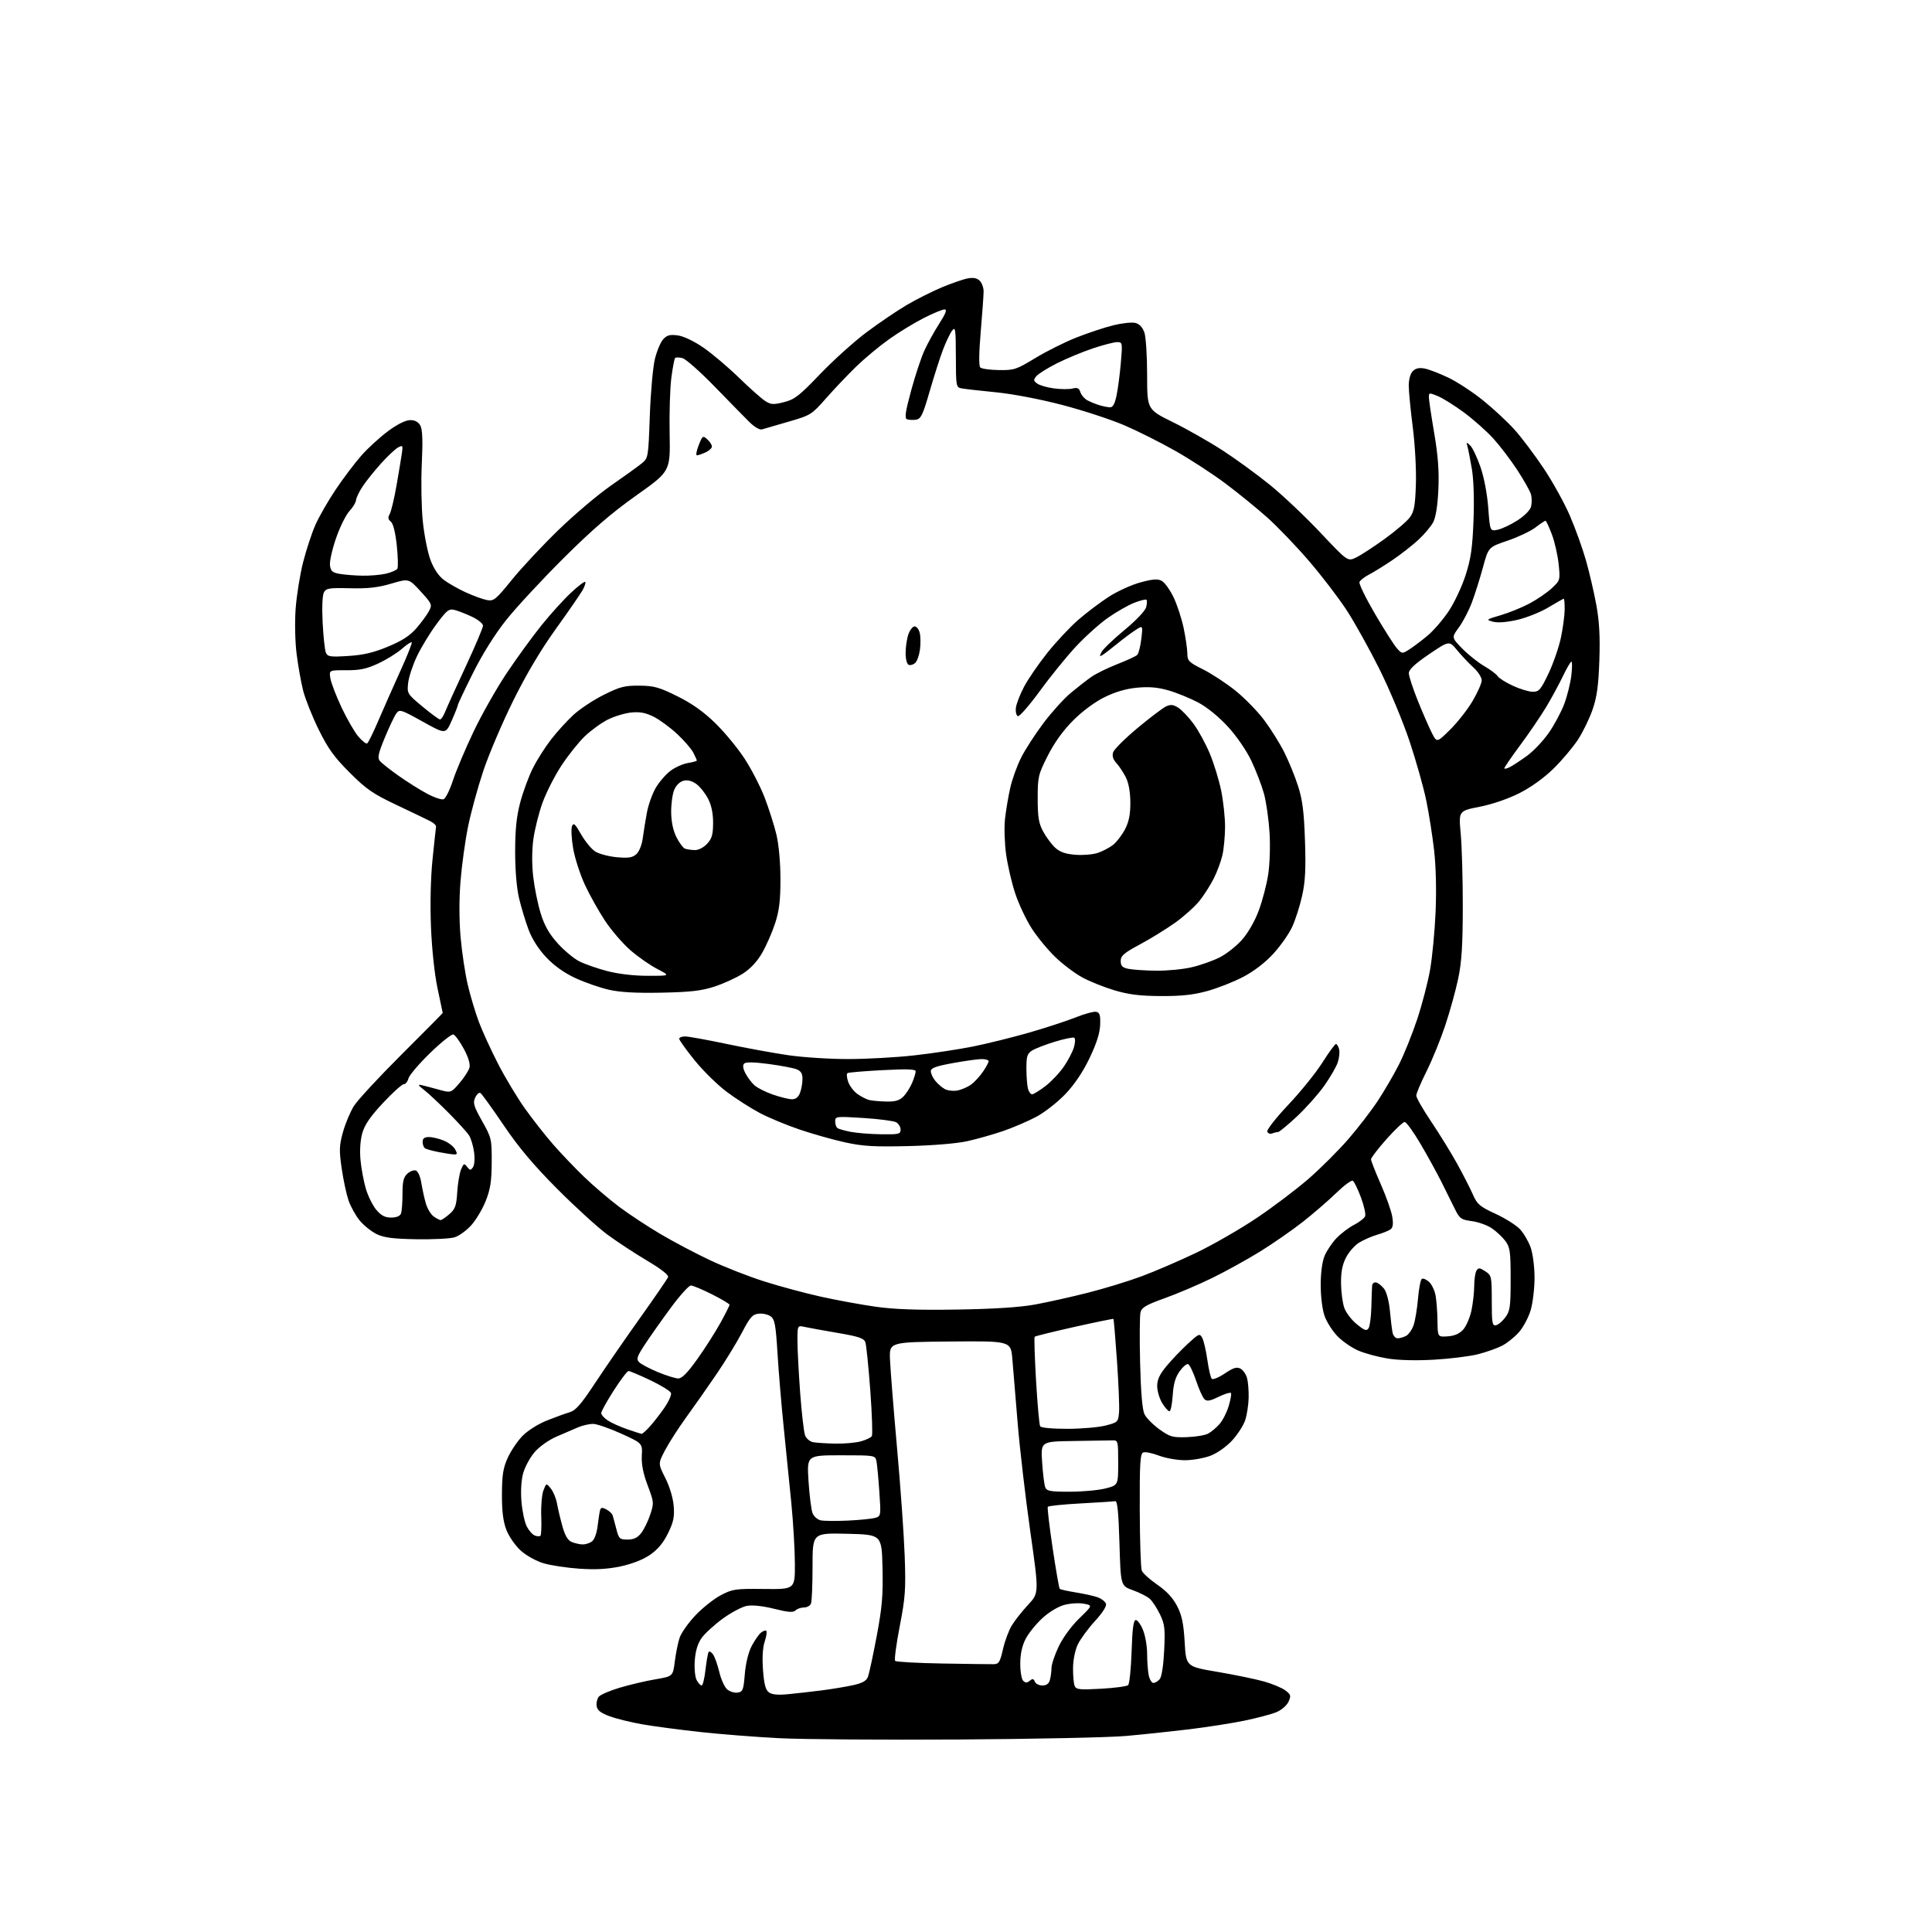 <?xml version="1.0" encoding="UTF-8" standalone="no"?>
<svg 
  version="1.1" 
  xmlns="http://www.w3.org/2000/svg" 
  xmlns:xlink="http://www.w3.org/1999/xlink" 
  xmlns:svg="http://www.w3.org/2000/svg"
  xmlns:rdf="http://www.w3.org/1999/02/22-rdf-syntax-ns#"
  xmlns:cc="http://creativecommons.org/ns#"
  xmlns:dc="http://purl.org/dc/elements/1.1/"
  viewBox="0 0 768 768"
  width="768"
  height="768"
>
<style>svg {background-color: white; }</style>"
<path stroke="none" fill="black" fill-rule="evenodd" d="M381.00,691.48C351.02,691.66 318.96,691.43 309.73,690.96C300.51,690.49 286.36,689.38 278.28,688.49C270.20,687.61 259.89,686.24 255.36,685.45C250.83,684.66 244.96,683.21 242.31,682.23C238.74,680.90 237.42,679.86 237.17,678.17C236.99,676.91 237.38,675.24 238.04,674.45C238.70,673.66 242.44,672.05 246.37,670.88C250.29,669.71 256.65,668.21 260.50,667.56C267.50,666.37 267.50,666.37 268.24,660.48C268.65,657.24 269.50,653.01 270.14,651.08C270.78,649.15 273.59,645.14 276.40,642.17C279.20,639.21 283.75,635.59 286.50,634.14C291.18,631.67 292.29,631.51 303.75,631.64C316.00,631.78 316.00,631.78 315.98,621.64C315.97,616.06 315.31,604.98 314.52,597.00C313.73,589.02 312.37,575.52 311.50,567.00C310.62,558.48 309.54,545.46 309.08,538.08C308.38,526.69 307.98,524.46 306.38,523.29C305.35,522.53 303.20,522.04 301.61,522.21C299.13,522.46 298.17,523.54 294.97,529.67C292.91,533.61 288.37,541.03 284.87,546.17C281.38,551.30 275.98,559.00 272.87,563.28C269.76,567.57 265.94,573.49 264.40,576.44C261.58,581.82 261.58,581.82 264.47,587.52C266.18,590.90 267.54,595.42 267.80,598.60C268.16,602.99 267.75,604.99 265.55,609.49C263.69,613.29 261.47,615.96 258.41,618.06C255.65,619.96 251.24,621.70 246.74,622.65C241.61,623.75 236.85,624.02 230.40,623.59C225.39,623.25 218.95,622.28 216.09,621.43C213.15,620.56 209.19,618.36 207.00,616.38C204.86,614.44 202.31,610.77 201.31,608.19C200.01,604.82 199.51,600.83 199.53,594.00C199.56,586.31 200.00,583.55 201.83,579.50C203.08,576.75 205.72,572.83 207.71,570.79C209.77,568.68 213.94,566.05 217.41,564.67C220.76,563.34 224.85,561.85 226.50,561.37C228.83,560.70 231.05,558.15 236.42,550.00C240.22,544.23 248.22,532.63 254.20,524.23C260.18,515.83 265.30,508.38 265.57,507.67C265.89,506.85 262.81,504.44 257.29,501.17C252.45,498.30 245.35,493.64 241.50,490.81C237.65,487.97 228.64,479.77 221.49,472.58C212.09,463.14 206.17,456.10 200.21,447.29C195.66,440.57 191.50,434.81 190.97,434.48C190.44,434.16 189.51,434.99 188.89,436.33C187.93,438.45 188.31,439.72 191.64,445.64C195.38,452.29 195.50,452.79 195.46,462.00C195.43,469.54 194.94,472.71 193.09,477.38C191.81,480.62 189.21,484.98 187.31,487.08C185.42,489.17 182.44,491.32 180.68,491.86C178.93,492.39 172.10,492.73 165.50,492.62C156.22,492.46 152.64,491.99 149.72,490.57C147.63,489.57 144.61,487.14 142.99,485.18C141.38,483.22 139.37,479.60 138.53,477.14C137.70,474.68 136.47,468.96 135.82,464.42C134.78,457.25 134.85,455.37 136.33,450.04C137.27,446.67 139.21,442.01 140.65,439.70C142.08,437.39 150.63,428.15 159.63,419.18C168.63,410.20 175.99,402.77 175.99,402.68C175.98,402.58 175.06,398.23 173.95,393.00C172.74,387.33 171.69,377.46 171.32,368.50C170.95,359.23 171.19,348.91 171.95,341.50C172.63,334.90 173.25,329.09 173.34,328.59C173.43,328.09 172.38,327.11 171.00,326.41C169.62,325.70 163.59,322.81 157.60,319.97C148.23,315.54 145.61,313.73 138.99,307.11C132.81,300.93 130.38,297.55 126.65,289.96C124.10,284.76 121.34,277.82 120.51,274.55C119.68,271.28 118.52,264.76 117.92,260.05C117.30,255.17 117.13,247.43 117.52,242.00C117.90,236.78 119.24,228.45 120.49,223.50C121.75,218.55 123.96,211.84 125.41,208.58C126.85,205.33 130.48,199.03 133.46,194.58C136.44,190.14 141.03,184.06 143.66,181.08C146.29,178.10 151.09,173.72 154.33,171.33C158.03,168.61 161.28,167.00 163.07,167.00C164.99,167.00 166.32,167.72 167.11,169.20C167.94,170.76 168.11,175.24 167.67,184.35C167.33,191.47 167.51,201.76 168.07,207.23C168.63,212.70 170.00,219.61 171.12,222.59C172.40,226.01 174.33,228.92 176.37,230.47C178.14,231.82 182.07,234.06 185.10,235.45C188.14,236.84 191.95,238.23 193.56,238.53C196.27,239.05 197.04,238.42 203.50,230.45C207.35,225.70 215.68,216.79 222.01,210.66C228.35,204.52 237.74,196.57 242.90,193.00C248.05,189.43 253.49,185.50 254.99,184.29C257.70,182.08 257.71,182.03 258.31,165.29C258.64,156.05 259.55,145.90 260.33,142.71C261.11,139.53 262.59,136.00 263.62,134.87C265.11,133.23 266.29,132.91 269.41,133.33C271.76,133.64 275.85,135.59 279.61,138.18C283.06,140.55 289.40,145.92 293.69,150.09C297.99,154.27 302.69,158.45 304.14,159.38C306.44,160.86 307.41,160.93 311.64,159.86C315.87,158.80 317.74,157.35 326.00,148.71C331.23,143.25 339.55,135.75 344.50,132.05C349.45,128.35 356.65,123.47 360.50,121.21C364.35,118.95 370.65,115.79 374.50,114.18C378.35,112.58 382.95,110.99 384.71,110.66C386.92,110.25 388.41,110.55 389.46,111.60C390.31,112.45 391.00,114.35 391.00,115.82C391.00,117.29 390.49,124.49 389.86,131.81C389.14,140.22 389.07,145.47 389.67,146.07C390.19,146.59 393.52,147.06 397.07,147.11C403.10,147.21 404.04,146.90 411.57,142.32C415.99,139.64 423.36,135.95 427.94,134.15C432.52,132.34 439.10,130.16 442.56,129.30C446.02,128.45 449.97,128.03 451.33,128.37C452.92,128.77 454.19,130.11 454.90,132.14C455.51,133.88 456.00,141.48 456.00,149.04C456.00,162.78 456.00,162.78 466.25,167.82C471.89,170.60 480.77,175.65 486.00,179.04C491.23,182.43 499.68,188.59 504.79,192.73C509.89,196.87 518.94,205.42 524.89,211.74C535.71,223.23 535.71,223.23 539.10,221.60C540.97,220.70 546.06,217.38 550.42,214.23C554.78,211.08 559.28,207.23 560.42,205.68C562.14,203.34 562.56,201.08 562.84,192.47C563.03,186.63 562.48,176.67 561.59,169.74C560.72,162.96 560.00,155.55 560.00,153.28C560.00,150.80 560.65,148.49 561.62,147.52C562.76,146.38 564.18,146.08 566.37,146.51C568.09,146.85 572.33,148.49 575.80,150.15C579.26,151.81 585.44,155.86 589.52,159.15C593.60,162.43 599.25,167.68 602.06,170.81C604.87,173.94 610.06,180.83 613.60,186.13C617.15,191.42 621.83,199.87 624.01,204.90C626.19,209.94 629.09,217.98 630.45,222.78C631.81,227.57 633.66,235.55 634.57,240.50C635.76,247.02 636.09,253.08 635.77,262.50C635.43,272.47 634.81,277.01 633.10,282.00C631.87,285.57 629.25,290.98 627.28,294.00C625.30,297.02 620.94,302.20 617.58,305.50C613.80,309.22 608.63,312.94 603.99,315.29C599.50,317.56 593.16,319.73 588.16,320.71C579.82,322.35 579.82,322.35 580.66,331.43C581.12,336.42 581.49,349.50 581.48,360.50C581.46,375.80 581.03,382.50 579.66,389.00C578.68,393.68 576.36,402.07 574.50,407.65C572.64,413.23 569.29,421.44 567.06,425.88C564.83,430.32 563.00,434.66 563.00,435.52C563.00,436.38 565.64,441.00 568.87,445.79C572.10,450.58 576.74,458.10 579.18,462.50C581.61,466.90 584.46,472.47 585.51,474.87C587.19,478.73 588.23,479.61 594.46,482.49C598.33,484.27 602.72,487.04 604.21,488.63C605.70,490.22 607.61,493.49 608.46,495.89C609.33,498.37 610.00,503.58 610.00,507.94C610.00,512.18 609.31,517.98 608.46,520.83C607.61,523.69 605.51,527.62 603.80,529.57C602.09,531.52 599.04,533.96 597.03,534.98C595.02,536.01 590.71,537.52 587.44,538.35C584.17,539.17 576.33,540.14 570.00,540.50C562.92,540.91 555.84,540.73 551.58,540.03C547.77,539.41 542.54,538.00 539.97,536.89C537.39,535.78 533.67,533.22 531.69,531.19C529.71,529.16 527.39,525.53 526.54,523.12C525.65,520.60 525.00,515.41 525.00,510.84C525.00,505.96 525.59,501.51 526.55,499.22C527.40,497.17 529.54,494.00 531.30,492.16C533.06,490.33 536.21,487.94 538.30,486.87C540.39,485.79 542.35,484.25 542.66,483.44C542.97,482.62 542.22,479.26 540.98,475.96C539.75,472.66 538.30,469.69 537.77,469.36C537.24,469.03 534.26,471.23 531.15,474.25C528.04,477.27 522.03,482.46 517.80,485.78C513.56,489.10 505.94,494.39 500.86,497.53C495.78,500.67 487.22,505.40 481.84,508.03C476.46,510.66 467.99,514.27 463.01,516.05C455.67,518.68 453.85,519.73 453.37,521.65C453.04,522.96 452.97,532.01 453.21,541.76C453.50,553.44 454.09,560.41 454.95,562.17C455.66,563.64 458.33,566.34 460.87,568.17C465.06,571.18 466.10,571.48 471.74,571.29C475.17,571.18 478.99,570.55 480.24,569.89C481.48,569.23 483.52,567.52 484.77,566.09C486.03,564.67 487.66,561.48 488.40,559.00C489.15,556.52 489.57,554.18 489.34,553.78C489.11,553.39 486.91,554.04 484.46,555.23C480.90,556.96 479.75,557.15 478.75,556.16C478.06,555.47 476.57,552.15 475.44,548.77C474.30,545.39 472.88,542.46 472.29,542.26C471.69,542.06 470.16,543.37 468.89,545.16C467.22,547.50 466.46,550.19 466.17,554.71C465.95,558.17 465.36,561.00 464.87,561.00C464.37,561.00 463.08,559.54 461.99,557.75C460.90,555.96 460.01,552.92 460.00,551.00C460.00,548.41 460.98,546.31 463.74,543.00C465.80,540.52 469.59,536.56 472.17,534.18C476.60,530.08 476.91,529.96 477.92,531.85C478.51,532.95 479.41,536.87 479.94,540.57C480.46,544.26 481.25,547.65 481.70,548.10C482.14,548.54 484.47,547.59 486.87,545.98C490.28,543.69 491.63,543.27 493.10,544.05C494.13,544.61 495.31,546.28 495.72,547.78C496.13,549.28 496.42,552.80 496.36,555.61C496.30,558.42 495.68,562.43 494.99,564.52C494.30,566.62 491.96,570.26 489.79,572.61C487.51,575.09 483.87,577.65 481.17,578.68C478.60,579.66 474.02,580.46 471.00,580.46C467.98,580.46 463.35,579.64 460.72,578.64C458.09,577.63 455.28,577.06 454.47,577.37C453.24,577.85 453.01,581.50 453.07,600.22C453.11,612.47 453.47,623.33 453.87,624.34C454.27,625.36 457.04,627.87 460.03,629.93C463.73,632.48 466.26,635.20 467.92,638.43C469.82,642.13 470.49,645.33 470.93,652.84C471.50,662.49 471.50,662.49 484.00,664.60C490.88,665.77 499.20,667.49 502.51,668.43C505.81,669.36 509.62,670.96 510.96,671.97C513.15,673.62 513.28,674.10 512.20,676.46C511.53,677.94 509.41,679.77 507.40,680.61C505.43,681.43 499.69,682.95 494.66,683.99C489.62,685.03 479.65,686.58 472.50,687.45C465.35,688.31 454.10,689.50 447.50,690.08C440.90,690.67 410.98,691.29 381.00,691.48zM313.47,673.45C316.79,673.13 322.65,672.46 326.50,671.97C330.35,671.49 335.89,670.57 338.82,669.95C342.70,669.11 344.36,668.23 344.99,666.65C345.46,665.47 347.03,658.20 348.48,650.50C350.67,638.88 351.06,634.25 350.81,623.26C350.50,610.03 350.50,610.03 336.75,609.70C323.00,609.37 323.00,609.37 323.00,622.60C323.00,629.88 322.73,636.55 322.39,637.42C322.06,638.29 320.80,639.00 319.59,639.00C318.39,639.00 316.87,639.53 316.23,640.17C315.33,641.07 313.33,640.92 307.73,639.52C303.18,638.39 299.08,637.95 296.89,638.36C294.95,638.72 290.64,641.01 287.31,643.43C283.98,645.86 280.20,649.31 278.92,651.11C277.35,653.31 276.47,656.20 276.19,660.04C275.96,663.23 276.28,666.66 276.93,667.86C277.56,669.04 278.45,670.00 278.91,670.00C279.37,670.00 280.06,667.20 280.44,663.78C280.83,660.37 281.39,657.18 281.68,656.71C281.97,656.24 282.77,656.67 283.46,657.68C284.15,658.68 285.26,661.83 285.94,664.67C286.61,667.51 287.99,670.58 289.00,671.50C290.01,672.41 291.88,673.01 293.17,672.83C295.29,672.53 295.55,671.87 296.07,665.50C296.41,661.33 297.49,656.86 298.75,654.43C299.91,652.20 301.57,649.77 302.45,649.04C303.33,648.31 304.31,647.97 304.62,648.29C304.94,648.61 304.65,650.55 303.97,652.60C303.18,654.97 302.94,659.07 303.31,663.88C303.73,669.52 304.33,671.77 305.66,672.74C306.91,673.65 309.28,673.87 313.47,673.45zM437.69,671.30C443.09,671.00 447.93,670.35 448.45,669.87C448.98,669.39 449.60,663.37 449.83,656.50C450.13,647.28 450.57,644.00 451.51,644.00C452.21,644.00 453.51,645.81 454.39,648.02C455.28,650.23 456.00,654.45 456.00,657.40C456.00,660.34 456.28,664.16 456.62,665.88C456.97,667.59 457.81,669.00 458.50,669.00C459.19,669.00 460.33,668.31 461.03,667.46C461.79,666.55 462.50,661.92 462.78,656.05C463.20,647.38 462.99,645.62 461.10,641.72C459.92,639.27 458.11,636.50 457.08,635.57C456.05,634.64 453.02,633.10 450.35,632.14C445.50,630.41 445.50,630.41 445.00,613.45C444.64,601.08 444.18,596.56 443.31,596.73C442.65,596.86 436.45,597.27 429.52,597.64C422.59,598.01 416.74,598.61 416.51,598.99C416.28,599.36 417.15,606.74 418.44,615.39C419.73,624.04 421.00,631.33 421.26,631.59C421.52,631.85 424.49,632.51 427.85,633.05C431.22,633.60 435.12,634.47 436.51,635.00C437.91,635.54 439.31,636.65 439.63,637.48C439.99,638.42 438.35,641.03 435.26,644.40C432.54,647.38 429.48,651.55 428.46,653.66C427.38,655.89 426.59,659.80 426.55,663.00C426.52,666.02 426.81,669.25 427.19,670.17C427.79,671.63 429.14,671.78 437.69,671.30zM414.35,670.00C416.01,670.00 416.96,669.30 417.37,667.75C417.70,666.51 417.98,664.38 417.99,663.00C418.00,661.62 419.28,657.80 420.85,654.50C422.52,650.99 425.91,646.35 429.03,643.33C434.36,638.16 434.36,638.16 430.84,637.50C428.90,637.13 425.41,637.35 423.07,637.98C420.59,638.65 416.94,640.85 414.33,643.27C411.85,645.55 408.88,649.23 407.72,651.46C406.31,654.15 405.60,657.40 405.57,661.22C405.55,664.36 406.07,667.47 406.72,668.12C407.64,669.04 408.24,669.04 409.34,668.13C410.46,667.20 410.89,667.28 411.35,668.47C411.67,669.31 413.02,670.00 414.35,670.00zM394.93,661.54C397.06,661.51 397.51,660.79 398.69,655.60C399.42,652.36 401.01,648.08 402.23,646.10C403.44,644.12 406.37,640.42 408.73,637.88C413.03,633.26 413.03,633.26 409.57,608.88C407.66,595.47 405.41,576.17 404.56,566.00C403.72,555.83 402.76,544.25 402.43,540.27C401.83,533.05 401.83,533.05 377.67,533.27C353.50,533.50 353.50,533.50 353.79,540.50C353.95,544.35 355.20,560.10 356.58,575.50C357.97,590.90 359.34,610.25 359.63,618.50C360.11,631.80 359.88,634.98 357.65,646.50C356.27,653.65 355.45,659.83 355.84,660.23C356.23,660.63 364.64,661.10 374.53,661.27C384.41,661.45 393.59,661.57 394.93,661.54zM231.56,613.94C232.69,613.97 234.38,613.44 235.30,612.75C236.30,612.01 237.23,609.47 237.58,606.50C237.90,603.75 238.35,600.92 238.57,600.21C238.88,599.22 239.45,599.17 241.04,600.02C242.18,600.63 243.29,601.66 243.51,602.32C243.72,602.97 244.39,605.41 244.99,607.75C246.00,611.70 246.32,612.00 249.47,612.00C251.91,612.00 253.42,611.29 254.87,609.44C255.97,608.04 257.59,604.74 258.46,602.12C260.00,597.50 259.97,597.15 257.46,590.48C255.68,585.77 254.95,582.07 255.13,578.68C255.40,573.74 255.40,573.74 246.95,569.89C242.30,567.78 237.28,566.04 235.78,566.02C234.29,566.01 231.59,566.62 229.78,567.39C227.98,568.15 224.09,569.83 221.14,571.11C218.10,572.43 214.35,575.11 212.50,577.27C210.71,579.37 208.67,583.11 207.98,585.58C207.20,588.37 206.94,592.70 207.29,596.97C207.61,600.75 208.56,605.18 209.40,606.80C210.24,608.43 211.68,610.05 212.61,610.40C213.53,610.76 214.54,610.79 214.85,610.48C215.16,610.17 215.30,606.66 215.15,602.68C215.00,598.70 215.39,594.11 216.02,592.47C217.16,589.50 217.16,589.50 218.96,591.72C219.95,592.93 221.06,595.63 221.43,597.72C221.80,599.80 222.77,603.88 223.59,606.80C224.63,610.49 225.75,612.36 227.29,612.98C228.51,613.47 230.43,613.90 231.56,613.94zM337.00,604.46C341.68,604.24 346.56,603.75 347.86,603.38C350.19,602.72 350.21,602.59 349.56,593.11C349.20,587.82 348.69,582.38 348.43,581.00C347.95,578.50 347.95,578.50 334.34,578.50C320.74,578.50 320.74,578.50 321.40,588.77C321.77,594.42 322.48,600.12 322.98,601.44C323.48,602.77 324.93,604.07 326.20,604.35C327.46,604.63 332.32,604.68 337.00,604.46zM425.36,592.98C430.39,592.97 436.75,592.38 439.50,591.67C444.50,590.37 444.50,590.37 444.50,581.43C444.50,572.81 444.42,572.50 442.25,572.57C441.01,572.61 434.09,572.72 426.86,572.82C413.72,573.00 413.72,573.00 414.26,581.25C414.56,585.79 415.12,590.29 415.51,591.25C416.11,592.74 417.57,593.00 425.36,592.98zM332.00,573.86C335.57,573.93 340.17,573.52 342.21,572.96C344.26,572.39 346.22,571.46 346.57,570.88C346.93,570.31 346.64,562.12 345.95,552.67C345.25,543.23 344.37,534.63 344.00,533.56C343.45,531.99 341.38,531.29 333.06,529.87C327.42,528.91 321.50,527.83 319.90,527.48C317.00,526.84 317.00,526.84 317.00,532.98C317.00,536.36 317.49,545.69 318.08,553.72C318.68,561.74 319.55,569.33 320.03,570.58C320.50,571.83 321.93,573.04 323.20,573.29C324.46,573.53 328.43,573.79 332.00,573.86zM255.06,569.97C255.37,569.99 256.76,568.76 258.15,567.25C259.55,565.74 262.16,562.39 263.97,559.81C265.78,557.23 267.02,554.48 266.72,553.71C266.42,552.94 262.72,550.66 258.49,548.65C254.25,546.64 250.37,545.00 249.86,545.00C249.35,545.00 246.70,548.49 243.97,552.75C241.23,557.01 239.00,561.05 239.00,561.73C239.00,562.40 240.18,563.73 241.62,564.67C243.06,565.62 246.55,567.19 249.37,568.16C252.19,569.14 254.75,569.95 255.06,569.97zM424.31,567.98C429.91,567.97 436.75,567.38 439.50,566.67C444.34,565.42 444.51,565.25 444.84,561.44C445.02,559.27 444.65,550.08 444.02,541.01C443.38,531.95 442.75,524.42 442.62,524.29C442.49,524.16 435.49,525.60 427.07,527.48C418.64,529.37 411.55,531.12 411.30,531.37C411.05,531.61 411.30,539.49 411.85,548.88C412.40,558.26 413.13,566.41 413.48,566.97C413.85,567.57 418.39,567.99 424.31,567.98zM269.59,547.96C271.08,547.99 273.27,545.76 277.20,540.25C280.24,535.99 284.36,529.53 286.36,525.90C288.36,522.28 290.00,519.02 290.00,518.67C290.00,518.31 286.86,516.44 283.02,514.51C279.19,512.58 275.41,511.00 274.63,511.00C273.84,511.00 270.29,514.94 266.73,519.75C263.18,524.56 258.55,531.11 256.46,534.29C253.17,539.31 252.85,540.28 254.08,541.51C254.87,542.30 258.21,544.06 261.51,545.43C264.80,546.80 268.44,547.93 269.59,547.96zM555.58,532.00C556.44,532.00 557.95,531.56 558.96,531.02C559.97,530.48 561.30,528.57 561.93,526.78C562.55,524.98 563.34,520.23 563.68,516.22C564.02,512.21 564.71,508.68 565.21,508.37C565.71,508.06 566.99,508.58 568.04,509.54C569.10,510.49 570.27,512.90 570.65,514.89C571.02,516.87 571.37,521.42 571.42,525.00C571.50,531.50 571.50,531.50 575.50,531.22C578.22,531.02 580.19,530.16 581.66,528.52C582.84,527.19 584.30,523.81 584.91,521.00C585.51,518.20 586.01,513.79 586.02,511.20C586.02,508.62 586.44,505.86 586.93,505.08C587.70,503.87 588.21,503.91 590.41,505.35C592.91,506.99 593.00,507.39 593.00,517.10C593.00,525.89 593.21,527.11 594.64,526.82C595.55,526.65 597.24,525.23 598.39,523.68C600.27,521.16 600.50,519.50 600.50,508.50C600.50,497.53 600.27,495.83 598.41,493.32C597.26,491.77 594.84,489.50 593.04,488.27C591.23,487.04 587.66,485.76 585.08,485.42C580.83,484.85 580.23,484.43 578.36,480.65C577.24,478.37 574.86,473.57 573.08,470.00C571.30,466.43 567.53,459.56 564.70,454.75C561.88,449.94 559.03,446.00 558.38,446.00C557.74,446.00 554.46,449.10 551.10,452.88C547.75,456.67 545.00,460.25 545.00,460.84C545.00,461.43 546.74,465.87 548.87,470.71C551.00,475.54 553.05,481.34 553.43,483.58C553.91,486.45 553.73,487.95 552.81,488.65C552.09,489.20 549.70,490.17 547.50,490.81C545.30,491.45 542.06,492.86 540.29,493.95C538.53,495.03 536.16,497.72 535.04,499.92C533.59,502.77 533.02,505.73 533.08,510.21C533.12,513.67 533.71,518.05 534.40,519.95C535.08,521.84 537.32,524.76 539.38,526.42C542.49,528.94 543.26,529.20 544.04,527.97C544.55,527.16 545.04,523.35 545.14,519.50C545.23,515.65 545.37,511.82 545.45,511.00C545.53,510.18 546.25,509.64 547.05,509.81C547.85,509.98 549.26,511.11 550.20,512.31C551.17,513.58 552.15,517.25 552.50,521.00C552.83,524.58 553.31,528.51 553.57,529.75C553.83,530.99 554.73,532.00 555.58,532.00zM380.50,520.57C395.27,520.33 405.46,519.67 411.50,518.56C416.45,517.65 425.81,515.56 432.30,513.92C438.79,512.29 448.46,509.33 453.80,507.35C459.13,505.37 468.93,501.15 475.57,497.97C482.21,494.78 493.01,488.57 499.57,484.16C506.13,479.75 515.42,472.73 520.21,468.56C524.99,464.39 532.10,457.30 535.99,452.81C539.88,448.31 545.14,441.48 547.68,437.62C550.23,433.76 553.98,427.33 556.02,423.34C558.06,419.35 561.34,411.22 563.32,405.28C565.29,399.34 567.62,390.43 568.48,385.49C569.35,380.55 570.34,370.20 570.67,362.50C571.04,353.92 570.81,344.43 570.08,338.00C569.42,332.23 568.01,323.30 566.95,318.16C565.90,313.02 562.92,302.48 560.34,294.72C557.76,286.97 552.38,274.07 548.39,266.06C544.40,258.05 538.49,247.44 535.26,242.48C532.02,237.53 525.24,228.68 520.18,222.82C515.13,216.96 507.73,209.26 503.74,205.70C499.76,202.14 492.32,196.09 487.21,192.25C482.10,188.42 473.10,182.56 467.21,179.23C461.32,175.89 452.23,171.33 447.00,169.08C441.77,166.83 430.75,163.21 422.50,161.04C413.68,158.72 402.76,156.63 396.00,155.95C389.68,155.33 383.49,154.62 382.25,154.39C380.06,153.97 380.00,153.61 379.97,141.73C379.94,130.76 379.79,129.70 378.47,131.44C377.66,132.51 376.05,135.88 374.88,138.94C373.71,142.00 371.32,149.45 369.57,155.50C366.82,165.01 366.08,166.54 364.12,166.83C362.87,167.01 361.27,166.93 360.55,166.66C359.53,166.26 359.88,163.78 362.17,155.33C363.79,149.37 366.15,142.20 367.44,139.39C368.72,136.57 371.39,131.73 373.37,128.64C376.00,124.53 376.57,123.00 375.46,123.00C374.63,123.00 370.92,124.53 367.23,126.41C363.53,128.28 357.35,132.05 353.50,134.79C349.65,137.52 343.77,142.40 340.44,145.63C337.11,148.86 331.71,154.54 328.44,158.25C322.65,164.83 322.28,165.07 313.50,167.61C308.55,169.05 303.78,170.44 302.90,170.69C301.98,170.96 299.86,169.72 297.90,167.77C296.03,165.92 289.81,159.57 284.09,153.68C278.36,147.78 272.60,142.69 271.29,142.36C269.98,142.03 268.67,142.00 268.37,142.30C268.08,142.59 267.40,146.13 266.87,150.17C266.34,154.20 266.03,164.22 266.19,172.43C266.47,187.36 266.47,187.36 252.98,196.91C243.06,203.94 235.39,210.56 223.92,221.98C215.35,230.52 205.12,241.55 201.19,246.50C196.74,252.09 191.75,260.06 188.02,267.54C184.71,274.17 182.00,279.89 182.00,280.27C182.00,280.64 180.91,283.41 179.57,286.43C177.14,291.93 177.14,291.93 168.02,286.85C159.33,282.01 158.82,281.86 157.52,283.63C156.77,284.66 154.72,288.99 152.96,293.25C150.35,299.57 149.99,301.28 151.00,302.50C151.68,303.32 155.00,305.95 158.37,308.33C161.74,310.72 166.84,313.93 169.69,315.46C172.55,317.00 175.54,318.01 176.34,317.70C177.14,317.39 178.79,314.07 180.02,310.32C181.24,306.57 184.90,297.89 188.16,291.02C191.42,284.16 197.40,273.59 201.46,267.52C205.52,261.46 211.75,252.90 215.30,248.50C218.84,244.10 224.08,238.32 226.94,235.65C229.79,232.98 232.36,231.03 232.64,231.31C232.92,231.59 232.43,233.09 231.55,234.66C230.67,236.22 225.90,243.12 220.96,250.00C215.03,258.23 209.25,267.96 204.03,278.50C199.67,287.30 194.30,299.90 192.10,306.50C189.90,313.10 187.17,323.08 186.04,328.68C184.91,334.28 183.57,343.97 183.07,350.21C182.49,357.27 182.50,365.70 183.09,372.53C183.62,378.56 184.91,387.12 185.96,391.55C187.01,395.98 189.00,402.62 190.39,406.30C191.77,409.98 195.20,417.46 198.01,422.92C200.82,428.39 205.62,436.38 208.69,440.68C211.76,444.98 216.79,451.39 219.87,454.92C222.95,458.46 228.49,464.26 232.19,467.82C235.88,471.38 242.12,476.71 246.05,479.67C249.99,482.63 257.48,487.57 262.70,490.64C267.92,493.72 276.76,498.38 282.35,501.00C287.93,503.62 297.45,507.36 303.50,509.29C309.55,511.23 319.68,513.97 326.00,515.38C332.32,516.79 342.23,518.61 348.00,519.43C355.53,520.50 364.71,520.82 380.50,520.57zM175.17,485.00C175.56,485.00 177.12,483.94 178.62,482.65C180.95,480.65 181.41,479.36 181.76,473.90C181.99,470.38 182.68,466.30 183.29,464.84C184.30,462.44 184.53,462.34 185.69,463.84C186.81,465.30 187.09,465.32 188.01,464.00C188.61,463.15 188.80,460.56 188.45,458.00C188.12,455.52 187.22,452.52 186.45,451.33C185.68,450.13 182.00,446.08 178.27,442.33C174.54,438.57 170.14,434.46 168.49,433.20C166.23,431.46 165.99,431.01 167.50,431.34C168.60,431.58 171.69,432.39 174.37,433.13C179.25,434.48 179.25,434.48 182.65,430.54C184.53,428.37 186.32,425.58 186.63,424.35C186.98,422.93 186.15,420.20 184.34,416.87C182.78,413.99 180.93,411.45 180.23,411.22C179.53,411.00 175.35,414.33 170.95,418.61C166.54,422.90 162.68,427.44 162.36,428.70C162.04,429.97 161.20,431.00 160.49,431.00C159.78,431.00 156.07,434.35 152.24,438.45C147.18,443.87 144.94,447.14 144.00,450.49C143.21,453.33 142.95,457.44 143.32,461.29C143.65,464.71 144.62,469.84 145.48,472.70C146.34,475.56 148.20,479.28 149.61,480.95C151.52,483.22 153.03,484.00 155.48,484.00C157.57,484.00 159.01,483.42 159.39,482.42C159.73,481.55 160.00,478.02 160.00,474.57C160.00,469.62 160.41,467.94 161.96,466.53C163.04,465.56 164.57,465.01 165.36,465.31C166.15,465.61 167.11,467.80 167.48,470.18C167.86,472.56 168.66,476.22 169.26,478.32C169.86,480.42 171.28,482.78 172.40,483.57C173.53,484.36 174.77,485.00 175.17,485.00zM180.29,458.89C179.30,458.83 176.58,458.40 174.23,457.94C171.89,457.48 169.53,456.83 168.98,456.49C168.44,456.16 168.00,455.01 168.00,453.94C168.00,452.53 168.69,452.00 170.53,452.00C171.92,452.00 174.59,452.64 176.45,453.42C178.31,454.19 180.34,455.77 180.95,456.92C181.90,458.67 181.79,458.98 180.29,458.89zM361.00,455.59C347.51,455.92 342.95,455.65 336.00,454.12C331.32,453.10 323.25,450.83 318.06,449.08C312.87,447.34 305.67,444.35 302.06,442.45C298.45,440.54 292.48,436.72 288.79,433.95C285.10,431.17 279.37,425.52 276.04,421.39C272.72,417.26 270.00,413.46 270.00,412.94C270.00,412.42 271.05,412.00 272.34,412.00C273.63,412.00 280.94,413.32 288.59,414.93C296.24,416.55 307.28,418.57 313.13,419.43C318.97,420.30 329.77,421.00 337.13,420.99C344.48,420.99 356.35,420.33 363.50,419.52C370.65,418.72 381.13,417.14 386.79,416.00C392.45,414.86 402.49,412.37 409.12,410.47C415.74,408.56 424.05,405.84 427.59,404.43C431.12,403.01 434.80,402.02 435.76,402.21C437.15,402.50 437.47,403.53 437.33,407.38C437.21,410.69 435.89,414.82 433.10,420.64C430.46,426.16 427.10,431.14 423.48,434.93C420.42,438.14 415.24,442.19 411.96,443.94C408.67,445.69 402.73,448.24 398.75,449.61C394.76,450.97 388.35,452.79 384.50,453.64C380.37,454.56 370.73,455.36 361.00,455.59zM350.25,450.89C357.32,450.99 358.00,450.83 358.00,449.04C358.00,447.95 357.18,446.63 356.19,446.10C355.19,445.57 349.34,444.81 343.19,444.42C332.29,443.73 332.00,443.77 332.00,445.80C332.00,446.94 332.44,448.16 332.98,448.49C333.53,448.83 335.89,449.48 338.23,449.94C340.58,450.40 345.99,450.83 350.25,450.89zM505.69,450.57C504.88,450.88 504.01,450.54 503.76,449.82C503.51,449.09 507.29,444.29 512.14,439.15C517.00,434.01 523.08,426.47 525.66,422.40C528.24,418.33 530.67,415.00 531.06,415.00C531.45,415.00 532.01,415.93 532.31,417.07C532.61,418.21 532.37,420.57 531.78,422.32C531.19,424.07 528.79,428.22 526.45,431.55C524.11,434.87 519.20,440.39 515.56,443.80C511.91,447.21 508.53,450.00 508.05,450.00C507.56,450.00 506.50,450.25 505.69,450.57zM352.25,437.88C355.84,437.97 357.51,437.49 359.09,435.91C360.24,434.76 361.81,432.30 362.59,430.44C363.36,428.59 364.00,426.53 364.00,425.88C364.00,425.00 360.69,424.88 350.83,425.40C343.59,425.78 337.31,426.31 336.89,426.57C336.47,426.83 336.59,428.39 337.16,430.02C337.73,431.66 339.39,433.85 340.85,434.89C342.31,435.92 344.40,436.99 345.50,437.27C346.60,437.54 349.64,437.82 352.25,437.88zM314.77,436.97C316.31,436.99 317.37,436.17 318.02,434.43C318.56,433.02 319.00,430.54 319.00,428.91C319.00,426.69 318.39,425.72 316.55,425.02C315.20,424.51 310.21,423.57 305.46,422.94C299.74,422.18 296.48,422.12 295.82,422.78C295.17,423.43 295.33,424.74 296.31,426.64C297.13,428.21 298.74,430.36 299.90,431.41C301.05,432.45 304.36,434.12 307.25,435.12C310.14,436.12 313.52,436.95 314.77,436.97zM410.27,435.00C410.84,435.00 413.22,433.54 415.56,431.75C417.90,429.96 421.21,426.46 422.91,423.97C424.62,421.48 426.43,418.00 426.93,416.23C427.44,414.47 427.48,412.80 427.03,412.52C426.57,412.23 423.12,412.94 419.35,414.09C415.58,415.24 411.49,416.82 410.25,417.61C408.34,418.83 408.00,419.92 408.01,424.77C408.02,427.92 408.30,431.51 408.63,432.75C408.96,433.99 409.70,435.00 410.27,435.00zM380.50,433.50C382.15,433.21 384.62,432.15 386.00,431.15C387.38,430.14 389.51,427.83 390.75,426.01C391.99,424.19 393.00,422.32 393.00,421.85C393.00,421.38 391.76,421.00 390.25,421.00C388.74,421.00 383.56,421.72 378.75,422.60C371.92,423.85 370.00,424.57 370.02,425.85C370.03,426.76 370.82,428.45 371.77,429.62C372.72,430.79 374.40,432.25 375.50,432.88C376.60,433.51 378.85,433.79 380.50,433.50zM461.52,395.95C453.14,395.91 448.70,395.36 443.00,393.66C438.88,392.43 433.11,390.12 430.18,388.51C427.25,386.91 422.45,383.30 419.52,380.47C416.58,377.65 412.37,372.54 410.15,369.11C407.94,365.69 404.98,359.42 403.58,355.19C402.17,350.96 400.54,343.93 399.94,339.57C399.34,335.21 399.14,328.91 399.50,325.57C399.87,322.23 400.80,316.69 401.57,313.25C402.34,309.81 404.30,304.36 405.94,301.13C407.57,297.90 411.57,291.71 414.84,287.38C418.10,283.05 422.96,277.68 425.64,275.45C428.31,273.23 432.01,270.35 433.86,269.05C435.72,267.76 440.35,265.49 444.16,264.00C447.97,262.52 451.53,260.87 452.07,260.33C452.61,259.79 453.34,256.92 453.69,253.95C454.33,248.55 454.33,248.55 451.42,250.43C449.81,251.46 446.48,253.96 444.00,255.98C441.52,258.01 438.89,260.02 438.15,260.45C437.06,261.09 437.02,260.84 437.94,259.12C438.56,257.95 442.66,254.03 447.04,250.41C451.62,246.62 455.27,242.77 455.62,241.36C455.96,240.01 456.02,238.68 455.74,238.41C455.47,238.14 453.28,238.68 450.87,239.62C448.47,240.55 443.75,243.25 440.39,245.61C437.03,247.97 431.24,253.19 427.52,257.20C423.81,261.21 417.39,269.13 413.27,274.79C409.14,280.45 405.25,284.91 404.63,284.69C404.01,284.47 403.65,282.99 403.83,281.40C404.01,279.80 405.50,275.96 407.15,272.86C408.81,269.76 412.99,263.69 416.46,259.36C419.92,255.04 425.41,249.19 428.67,246.36C431.92,243.54 437.36,239.43 440.76,237.23C444.16,235.04 449.82,232.46 453.33,231.51C458.21,230.19 460.21,230.04 461.78,230.88C462.92,231.49 465.01,234.36 466.43,237.26C467.85,240.16 469.67,245.68 470.49,249.52C471.30,253.36 471.97,257.96 471.98,259.74C472.00,262.70 472.53,263.24 478.25,266.10C481.69,267.83 487.48,271.63 491.12,274.55C494.76,277.48 499.87,282.71 502.48,286.18C505.09,289.66 508.70,295.42 510.50,299.00C512.30,302.57 514.78,308.65 516.01,312.50C517.77,317.97 518.36,322.71 518.75,334.16C519.13,345.51 518.87,350.47 517.60,356.16C516.70,360.20 514.92,365.75 513.64,368.50C512.36,371.25 509.01,376.03 506.18,379.11C502.99,382.61 498.49,386.07 494.26,388.29C490.52,390.26 484.11,392.79 480.00,393.93C474.45,395.47 469.72,395.99 461.52,395.95zM263.00,394.60C252.91,394.81 246.54,394.46 242.06,393.44C238.52,392.64 232.56,390.57 228.82,388.85C224.34,386.78 220.36,383.96 217.16,380.58C214.07,377.31 211.51,373.30 210.10,369.52C208.88,366.27 207.18,360.65 206.33,357.05C205.37,353.01 204.78,345.90 204.78,338.50C204.79,329.63 205.33,324.51 206.83,318.86C207.95,314.65 210.21,308.55 211.85,305.30C213.49,302.05 216.73,296.94 219.06,293.95C221.38,290.95 225.36,286.58 227.89,284.23C230.43,281.88 235.85,278.28 239.95,276.23C246.41,273.00 248.30,272.51 254.14,272.56C259.97,272.60 262.00,273.17 269.26,276.77C275.09,279.66 279.68,282.91 284.33,287.45C288.01,291.04 293.24,297.37 295.96,301.53C298.67,305.68 302.27,312.67 303.96,317.05C305.65,321.44 307.75,328.06 308.64,331.76C309.59,335.80 310.24,342.90 310.24,349.50C310.24,357.98 309.76,361.99 308.13,367.00C306.97,370.57 304.64,375.89 302.96,378.80C300.95,382.29 298.28,385.13 295.20,387.09C292.61,388.73 287.57,391.02 284.00,392.19C278.87,393.86 274.45,394.37 263.00,394.60zM257.50,387.90C266.50,387.91 266.50,387.91 261.31,385.20C258.45,383.72 253.65,380.37 250.65,377.77C247.64,375.17 243.10,369.91 240.55,366.08C238.01,362.25 234.37,355.76 232.47,351.65C230.58,347.55 228.49,341.07 227.84,337.27C227.19,333.46 226.98,329.50 227.37,328.47C227.98,326.90 228.57,327.42 230.97,331.63C232.56,334.41 235.07,337.47 236.55,338.44C238.04,339.42 241.90,340.45 245.14,340.75C249.87,341.18 251.41,340.93 252.97,339.53C254.10,338.51 255.17,335.83 255.52,333.13C255.86,330.59 256.59,326.02 257.16,323.00C257.72,319.98 259.28,315.60 260.61,313.28C261.95,310.97 264.57,307.91 266.43,306.49C268.29,305.07 271.43,303.64 273.41,303.32C275.38,303.00 277.00,302.55 277.00,302.32C277.00,302.09 276.36,300.67 275.59,299.17C274.81,297.67 271.95,294.36 269.23,291.81C266.51,289.27 262.34,286.19 259.97,284.98C256.75,283.34 254.46,282.89 251.01,283.22C248.47,283.47 244.26,284.73 241.68,286.02C239.09,287.31 234.94,290.31 232.46,292.69C229.98,295.07 225.77,300.36 223.10,304.45C220.43,308.53 217.07,315.17 215.62,319.19C214.18,323.21 212.56,329.69 212.02,333.59C211.42,338.02 211.40,343.65 211.97,348.59C212.47,352.94 213.81,359.49 214.95,363.15C216.44,367.95 218.31,371.24 221.65,374.95C224.19,377.78 228.06,381.01 230.23,382.12C232.41,383.23 237.41,384.98 241.35,386.01C245.77,387.17 251.93,387.89 257.50,387.90zM459.50,385.87C463.90,385.92 470.32,385.31 473.77,384.49C477.22,383.68 482.22,381.91 484.89,380.55C487.56,379.20 491.55,376.04 493.76,373.53C496.14,370.83 498.85,366.09 500.39,361.93C501.82,358.06 503.51,351.65 504.12,347.69C504.75,343.66 504.99,336.33 504.67,331.00C504.34,325.77 503.35,318.82 502.46,315.54C501.56,312.26 499.31,306.39 497.46,302.49C495.50,298.34 491.61,292.68 488.12,288.88C484.53,284.95 479.83,281.13 476.33,279.27C473.12,277.57 467.83,275.41 464.56,274.46C460.26,273.22 456.81,272.92 452.06,273.36C447.68,273.77 443.37,275.02 439.09,277.13C435.21,279.04 430.28,282.69 426.59,286.39C422.60,290.40 419.12,295.22 416.50,300.41C412.71,307.91 412.50,308.78 412.50,317.41C412.50,324.81 412.90,327.24 414.65,330.50C415.84,332.70 417.97,335.59 419.39,336.92C421.27,338.67 423.47,339.46 427.38,339.78C430.35,340.03 434.37,339.70 436.33,339.06C438.28,338.41 441.04,336.97 442.47,335.85C443.89,334.73 446.02,331.94 447.21,329.66C448.78,326.62 449.35,323.75 449.33,318.98C449.30,314.80 448.66,311.22 447.53,308.98C446.56,307.07 444.88,304.53 443.79,303.34C442.45,301.87 442.03,300.48 442.49,299.04C442.86,297.87 447.24,293.52 452.22,289.37C457.21,285.22 462.32,281.35 463.60,280.77C465.40,279.95 466.49,280.09 468.47,281.39C469.88,282.31 472.59,285.19 474.49,287.78C476.40,290.38 479.28,295.65 480.89,299.50C482.51,303.35 484.54,309.97 485.42,314.21C486.29,318.45 486.99,324.97 486.98,328.71C486.96,332.44 486.49,337.51 485.92,339.96C485.36,342.41 483.81,346.58 482.48,349.23C481.15,351.87 478.59,355.88 476.78,358.14C474.98,360.39 470.65,364.27 467.18,366.76C463.70,369.25 457.40,373.13 453.18,375.40C446.77,378.83 445.50,379.93 445.50,382.00C445.50,383.95 446.14,384.62 448.50,385.12C450.15,385.47 455.10,385.81 459.50,385.87zM276.08,337.92C277.62,337.97 279.61,336.98 281.04,335.46C282.97,333.40 283.44,331.82 283.47,327.21C283.49,323.42 282.83,320.17 281.50,317.56C280.40,315.40 278.30,312.75 276.84,311.68C275.07,310.39 273.35,309.95 271.71,310.36C270.23,310.73 268.75,312.19 267.99,314.03C267.29,315.72 266.76,319.74 266.80,322.97C266.86,326.77 267.60,330.26 268.92,332.83C270.03,335.02 271.52,337.05 272.22,337.33C272.93,337.61 274.66,337.88 276.08,337.92zM600.25,304.90C601.49,304.25 604.56,302.23 607.07,300.41C609.59,298.58 613.46,294.48 615.68,291.29C617.90,288.11 620.68,282.90 621.85,279.73C623.03,276.56 624.28,271.49 624.63,268.48C624.99,265.47 625.00,263.00 624.67,263.00C624.33,263.00 622.82,265.59 621.30,268.75C619.79,271.91 616.80,277.43 614.66,281.00C612.52,284.57 607.90,291.38 604.38,296.11C600.87,300.85 598.00,305.03 598.00,305.40C598.00,305.77 599.01,305.54 600.25,304.90zM145.96,295.52C146.39,295.26 148.43,291.09 150.49,286.27C152.56,281.45 156.47,272.61 159.18,266.64C161.90,260.67 163.92,255.58 163.67,255.33C163.42,255.08 161.64,256.26 159.72,257.94C157.80,259.63 153.59,262.23 150.36,263.74C145.72,265.90 143.07,266.46 137.65,266.43C130.80,266.39 130.80,266.39 131.33,269.64C131.62,271.44 133.62,276.64 135.76,281.20C137.91,285.77 140.91,290.96 142.42,292.75C143.94,294.54 145.53,295.79 145.96,295.52zM576.45,290.05C579.35,287.18 583.37,282.07 585.36,278.69C587.36,275.31 589.00,271.60 589.00,270.43C589.00,269.27 587.52,266.97 585.71,265.33C583.90,263.68 580.99,260.60 579.25,258.49C576.08,254.64 576.08,254.64 568.07,260.07C562.49,263.86 560.06,266.12 560.03,267.56C560.01,268.69 561.62,273.63 563.60,278.55C565.59,283.47 568.10,289.24 569.19,291.37C571.17,295.26 571.17,295.26 576.45,290.05zM174.93,286.00C175.39,286.00 176.34,284.54 177.04,282.75C177.75,280.96 181.41,272.91 185.17,264.85C188.92,256.79 192.00,249.53 192.00,248.71C192.00,247.89 190.02,246.29 187.61,245.16C185.20,244.02 182.08,242.81 180.69,242.46C178.45,241.90 177.59,242.58 173.47,248.16C170.89,251.65 167.42,257.35 165.76,260.83C164.10,264.31 162.52,269.09 162.25,271.45C161.78,275.67 161.86,275.81 167.94,280.87C171.33,283.69 174.48,286.00 174.93,286.00zM609.30,274.99C611.79,275.00 612.47,274.21 615.56,267.72C617.46,263.72 619.68,257.31 620.49,253.47C621.30,249.64 621.97,244.59 621.98,242.25C621.99,239.91 621.83,238.00 621.62,238.00C621.41,238.00 618.67,239.55 615.53,241.44C612.38,243.33 606.79,245.57 603.11,246.41C598.85,247.38 595.32,247.64 593.45,247.13C590.62,246.35 590.74,246.25 596.50,244.57C599.80,243.61 604.98,241.51 608.00,239.90C611.02,238.30 615.02,235.56 616.87,233.83C620.20,230.71 620.23,230.59 619.59,224.29C619.23,220.77 618.02,215.45 616.90,212.45C615.77,209.45 614.63,207.00 614.36,207.00C614.09,207.00 612.28,208.21 610.35,209.69C608.41,211.16 603.42,213.52 599.25,214.94C591.68,217.50 591.68,217.50 589.51,225.50C588.31,229.90 586.33,236.18 585.11,239.45C583.88,242.72 581.55,247.20 579.93,249.41C576.99,253.41 576.99,253.41 581.24,257.79C583.58,260.19 587.52,263.34 590.00,264.78C592.48,266.22 594.88,268.03 595.35,268.79C595.82,269.56 598.52,271.27 601.35,272.58C604.18,273.90 607.76,274.98 609.30,274.99zM363.83,263.52C363.10,264.20 361.94,264.55 361.25,264.30C360.52,264.03 360.00,262.07 360.00,259.57C360.00,257.22 360.49,253.88 361.10,252.15C361.70,250.42 362.82,249.00 363.58,249.00C364.34,249.00 365.25,250.15 365.60,251.56C365.96,252.97 366.00,255.96 365.70,258.20C365.40,260.44 364.56,262.83 363.83,263.52zM138.43,260.76C144.48,260.38 148.51,259.43 154.27,257.03C159.91,254.68 162.98,252.68 165.59,249.66C167.56,247.37 169.79,244.32 170.55,242.87C171.86,240.37 171.71,240.00 167.21,235.09C162.50,229.94 162.50,229.94 155.50,232.01C150.21,233.57 146.22,234.02 139.15,233.84C130.98,233.63 129.67,233.83 128.78,235.44C128.16,236.53 127.95,241.34 128.25,247.38C128.53,252.95 129.10,258.35 129.53,259.38C130.23,261.07 131.16,261.21 138.43,260.76zM560.23,258.15C561.82,257.14 565.07,254.69 567.45,252.70C569.83,250.71 573.62,246.33 575.87,242.95C578.13,239.58 581.15,233.14 582.59,228.66C584.70,222.11 585.32,217.82 585.74,206.93C586.06,198.58 585.81,190.69 585.09,186.43C584.44,182.62 583.66,178.60 583.35,177.50C582.83,175.67 582.92,175.63 584.43,177.08C585.34,177.94 587.16,181.77 588.49,185.58C589.93,189.73 591.17,196.24 591.60,201.84C592.30,211.19 592.30,211.19 595.33,210.58C597.00,210.25 600.53,208.58 603.19,206.88C606.00,205.08 608.27,202.78 608.62,201.39C608.95,200.08 608.95,197.95 608.63,196.66C608.31,195.37 605.86,190.99 603.19,186.91C600.53,182.83 596.19,177.14 593.57,174.27C590.94,171.39 585.75,166.78 582.03,164.02C578.31,161.27 573.63,158.33 571.63,157.49C568.20,156.06 568.00,156.08 568.00,157.86C568.00,158.90 568.95,165.32 570.11,172.12C571.65,181.17 572.10,187.19 571.78,194.50C571.49,200.92 570.76,205.59 569.74,207.55C568.87,209.23 566.20,212.40 563.82,214.60C561.43,216.80 556.78,220.43 553.49,222.66C550.19,224.89 546.01,227.47 544.20,228.41C542.38,229.34 540.68,230.68 540.41,231.38C540.14,232.08 542.93,237.79 546.61,244.08C550.29,250.36 554.21,256.51 555.32,257.74C557.30,259.95 557.38,259.96 560.23,258.15zM144.00,228.84C147.03,228.90 151.25,228.55 153.40,228.05C155.54,227.55 157.59,226.67 157.95,226.08C158.31,225.50 158.21,221.30 157.72,216.76C157.16,211.55 156.28,208.07 155.35,207.34C154.24,206.47 154.13,205.73 154.91,204.34C155.49,203.33 156.71,198.22 157.62,193.00C158.53,187.78 159.49,181.99 159.76,180.15C160.21,177.05 160.09,176.88 158.24,177.87C157.14,178.46 154.09,181.32 151.48,184.22C148.86,187.13 145.58,191.21 144.19,193.31C142.80,195.40 141.60,197.88 141.53,198.81C141.45,199.74 140.27,201.71 138.89,203.18C137.52,204.66 135.14,209.45 133.62,213.83C132.09,218.21 130.99,223.08 131.17,224.65C131.45,227.03 132.07,227.60 135.00,228.12C136.93,228.46 140.97,228.79 144.00,228.84zM277.03,181.00C276.55,181.00 276.87,179.19 277.74,176.99C279.23,173.17 279.41,173.06 281.16,174.64C282.17,175.56 283.00,176.84 283.00,177.49C283.00,178.15 281.85,179.20 280.45,179.84C279.05,180.48 277.51,181.00 277.03,181.00zM441.17,161.91C442.37,161.98 443.11,160.68 443.84,157.25C444.39,154.64 445.16,148.79 445.55,144.25C446.24,136.20 446.20,136.00 444.06,136.00C442.84,136.00 438.50,137.13 434.39,138.50C430.29,139.88 423.89,142.54 420.16,144.42C416.43,146.30 412.75,148.59 411.98,149.52C410.76,150.99 410.80,151.38 412.31,152.48C413.26,153.18 416.26,154.04 418.98,154.40C421.70,154.76 425.02,154.78 426.37,154.44C428.27,153.97 428.96,154.29 429.47,155.92C429.84,157.06 431.09,158.51 432.26,159.14C433.43,159.76 435.53,160.62 436.94,161.05C438.35,161.48 440.25,161.87 441.17,161.91z" />

</svg>